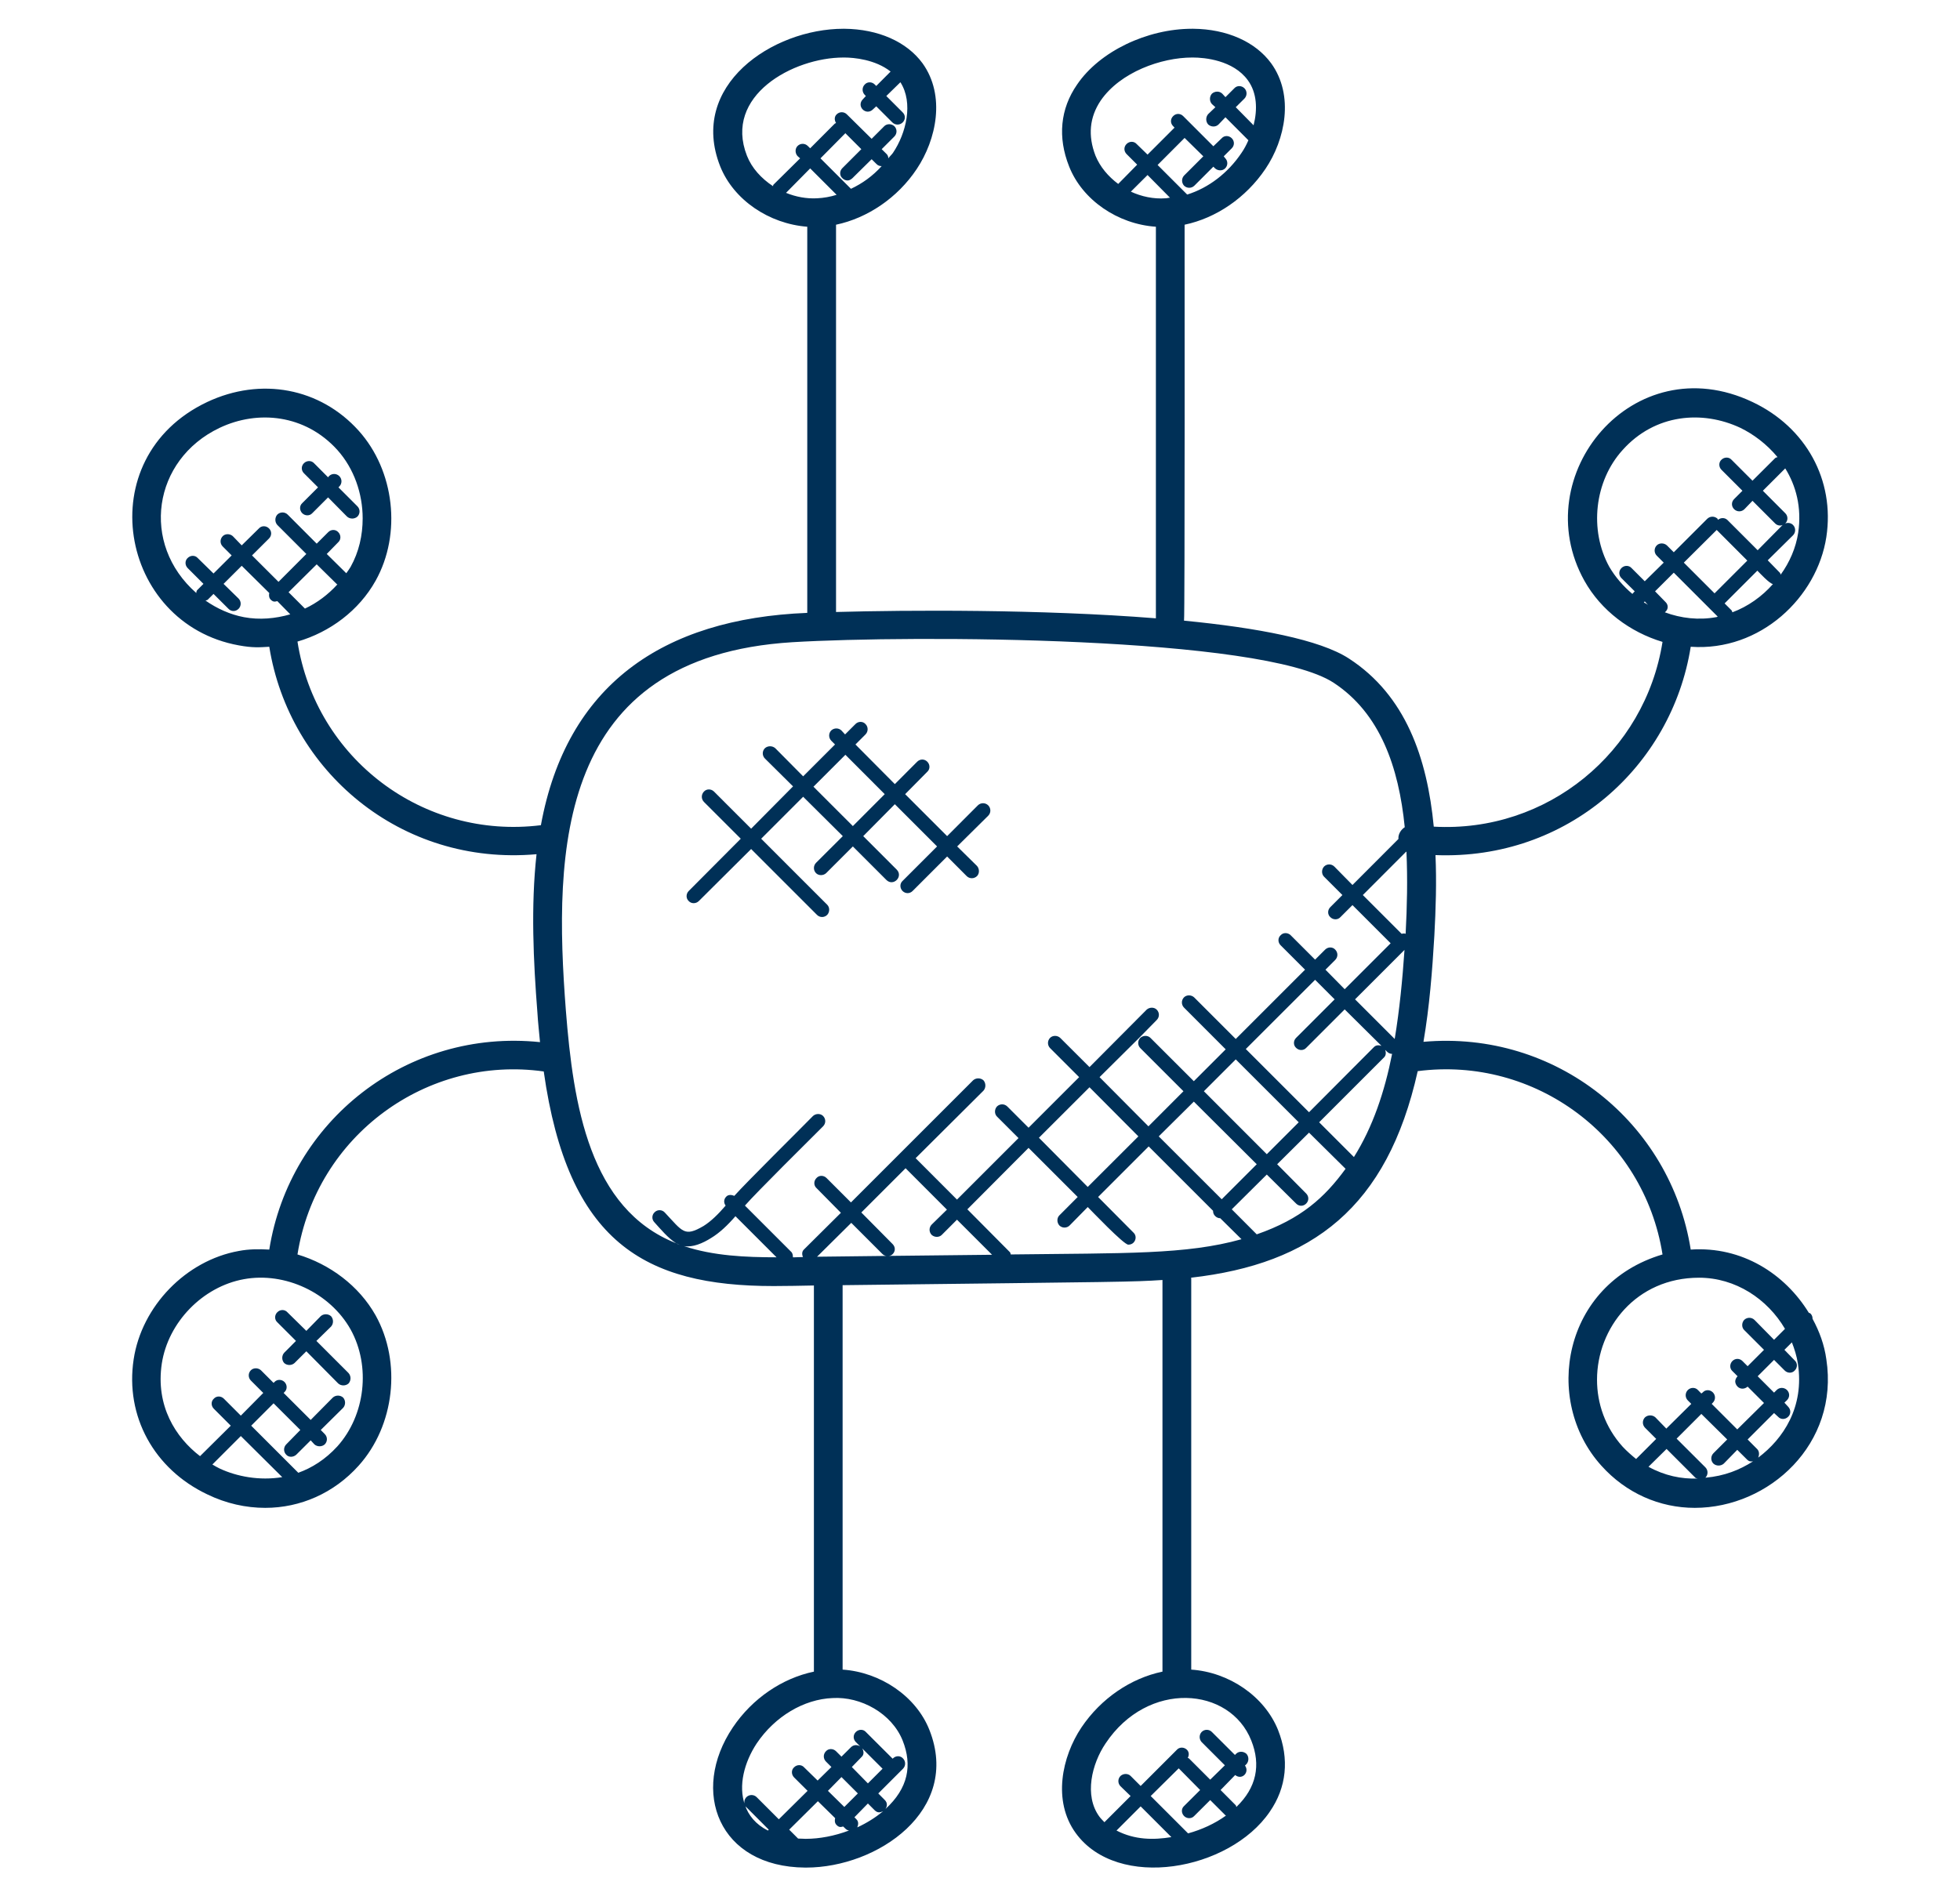 <svg width="31" height="30" viewBox="0 0 31 30" fill="none" xmlns="http://www.w3.org/2000/svg">
<path d="M13.489 13.069L13.993 12.564L13.371 11.941L12.866 12.446L13.489 13.069ZM13.366 11.619L13.53 11.455C13.575 11.409 13.648 11.409 13.689 11.455C13.734 11.5 13.734 11.573 13.689 11.619L13.53 11.778L14.153 12.405L14.507 12.05C14.553 12.005 14.621 12.005 14.666 12.05C14.712 12.096 14.712 12.169 14.666 12.21L14.316 12.564L14.98 13.228L15.466 12.741C15.512 12.696 15.584 12.696 15.63 12.741C15.675 12.787 15.675 12.86 15.63 12.905L15.139 13.391L15.453 13.7C15.493 13.746 15.493 13.819 15.453 13.86C15.407 13.905 15.334 13.905 15.289 13.86L14.98 13.55L14.434 14.096C14.389 14.141 14.321 14.141 14.275 14.096C14.23 14.05 14.23 13.978 14.275 13.937L14.821 13.391L14.153 12.723L13.653 13.228L14.184 13.759C14.289 13.869 14.13 14.028 14.021 13.923L13.489 13.391L13.066 13.814C13.021 13.855 12.948 13.855 12.907 13.814C12.862 13.769 12.862 13.696 12.907 13.65L13.33 13.228L12.703 12.605L12.039 13.269L13.084 14.314C13.125 14.355 13.125 14.428 13.084 14.473C13.039 14.519 12.966 14.519 12.921 14.473L11.88 13.432L11.053 14.255C11.007 14.3 10.934 14.3 10.893 14.255C10.848 14.214 10.848 14.141 10.893 14.096L11.716 13.269L11.134 12.687C11.089 12.641 11.089 12.569 11.134 12.523C11.175 12.478 11.248 12.478 11.293 12.523L11.88 13.11L12.543 12.441L12.098 12C12.053 11.955 12.053 11.882 12.098 11.837C12.143 11.796 12.216 11.796 12.262 11.837L12.703 12.282L13.207 11.778L13.148 11.719C13.103 11.673 13.103 11.6 13.148 11.555C13.194 11.514 13.262 11.514 13.307 11.555L13.366 11.619Z" fill="#003057"/>
<path d="M5.653 8.01C5.698 8.055 5.698 8.128 5.653 8.173C5.607 8.214 5.535 8.214 5.489 8.173L5.189 7.869L4.939 8.119C4.898 8.164 4.826 8.164 4.78 8.119C4.735 8.073 4.735 8.001 4.78 7.96L5.03 7.71L4.807 7.487C4.762 7.442 4.762 7.373 4.807 7.328C4.853 7.283 4.926 7.283 4.967 7.328L5.189 7.551L5.203 7.533C5.248 7.487 5.321 7.487 5.367 7.533C5.412 7.578 5.412 7.651 5.367 7.696L5.353 7.71L5.653 8.01Z" fill="#003057"/>
<path d="M4.681 21.214L4.386 20.919C4.34 20.878 4.34 20.805 4.386 20.76C4.431 20.714 4.504 20.714 4.545 20.76L4.845 21.055L5.072 20.823C5.117 20.782 5.19 20.782 5.236 20.823C5.277 20.869 5.277 20.942 5.236 20.987L5.004 21.214L5.513 21.723C5.554 21.769 5.554 21.841 5.513 21.887C5.467 21.928 5.395 21.928 5.349 21.887L4.845 21.378L4.658 21.564C4.613 21.605 4.54 21.605 4.495 21.564C4.454 21.519 4.454 21.446 4.495 21.401L4.681 21.214Z" fill="#003057"/>
<path d="M4.564 9.369L4.823 9.628C5.018 9.537 5.191 9.405 5.336 9.246C5.332 9.241 5.327 9.246 5.327 9.241L5.009 8.928L4.564 9.369ZM3.614 9.632L3.377 9.396L3.286 9.487C3.277 9.496 3.264 9.496 3.25 9.501C3.432 9.628 3.641 9.723 3.859 9.764C4.105 9.81 4.355 9.787 4.591 9.719L4.386 9.51C4.35 9.519 4.323 9.528 4.282 9.487C4.255 9.46 4.25 9.419 4.259 9.382L3.823 8.951L3.536 9.237L3.773 9.469C3.818 9.514 3.818 9.587 3.773 9.632C3.727 9.678 3.659 9.678 3.614 9.632ZM3.473 23.232C3.745 23.36 4.105 23.428 4.464 23.369L3.809 22.719L3.359 23.169C3.395 23.191 3.436 23.214 3.473 23.232ZM12.432 3.051C12.586 3.114 12.755 3.146 12.923 3.137C13.027 3.132 13.132 3.114 13.232 3.082L12.814 2.664L12.432 3.051ZM10.818 19.714C11.282 19.869 11.795 19.891 12.282 19.891L11.632 19.241C11.514 19.378 11.382 19.505 11.245 19.587C11.114 19.669 10.959 19.737 10.818 19.714ZM5.336 22.882C5.777 22.391 5.868 21.614 5.545 21.032C5.218 20.451 4.509 20.119 3.859 20.237C3.205 20.355 2.659 20.919 2.559 21.573C2.459 22.241 2.777 22.741 3.164 23.037L3.65 22.555L3.382 22.287C3.336 22.241 3.336 22.169 3.382 22.128C3.423 22.082 3.495 22.082 3.541 22.128L3.809 22.396L4.164 22.037L3.968 21.841C3.923 21.796 3.923 21.723 3.968 21.678C4.009 21.637 4.082 21.637 4.127 21.678L4.327 21.878L4.341 21.864C4.382 21.819 4.455 21.819 4.5 21.864C4.545 21.91 4.545 21.982 4.5 22.023L4.486 22.037L4.914 22.464L5.264 22.11C5.309 22.069 5.382 22.069 5.427 22.11C5.468 22.155 5.468 22.228 5.427 22.273L5.073 22.623L5.136 22.687C5.182 22.732 5.182 22.805 5.136 22.851C5.091 22.891 5.018 22.891 4.973 22.851L4.914 22.787L4.686 23.014C4.641 23.055 4.568 23.06 4.527 23.014C4.482 22.969 4.482 22.896 4.527 22.851L4.75 22.623L4.327 22.201L3.973 22.555L4.718 23.3C4.932 23.223 5.145 23.091 5.336 22.882ZM5.545 8.969C5.677 8.732 5.736 8.469 5.736 8.201C5.736 7.81 5.6 7.414 5.336 7.119C4.827 6.555 4.077 6.482 3.473 6.769C2.414 7.273 2.218 8.605 3.105 9.382C3.105 9.364 3.109 9.341 3.127 9.328L3.218 9.237L2.968 8.987C2.923 8.941 2.923 8.869 2.968 8.828C3.014 8.782 3.086 8.782 3.127 8.828L3.377 9.073L3.664 8.787L3.523 8.646C3.477 8.601 3.477 8.528 3.523 8.482C3.564 8.441 3.636 8.441 3.682 8.482L3.823 8.628L4.095 8.36C4.136 8.314 4.209 8.314 4.255 8.36C4.3 8.405 4.3 8.473 4.255 8.519L3.986 8.787L4.405 9.205L4.845 8.764L4.386 8.305C4.345 8.26 4.345 8.187 4.386 8.141C4.432 8.096 4.505 8.096 4.55 8.141L5.009 8.601L5.191 8.419C5.236 8.373 5.309 8.373 5.35 8.419C5.395 8.464 5.395 8.537 5.35 8.578L5.168 8.764L5.477 9.069C5.5 9.037 5.523 9.005 5.545 8.969ZM16.432 18L17.204 18.778L18.005 17.978L17.232 17.201L16.432 18ZM13.623 19.182L14.118 19.682C14.164 19.728 14.164 19.796 14.118 19.841C14.1 19.86 14.077 19.869 14.05 19.869L15.691 19.851L15.136 19.296L14.895 19.537C14.854 19.578 14.782 19.578 14.736 19.537C14.691 19.491 14.691 19.419 14.736 19.373L14.977 19.137L14.323 18.482L13.623 19.182ZM13.545 28.782C13.582 28.819 13.577 28.864 13.559 28.91C13.709 28.841 13.845 28.755 13.968 28.655C13.923 28.673 13.886 28.687 13.836 28.641L13.727 28.532L13.514 28.75L13.545 28.782ZM13.473 27.955L13.727 28.214L13.959 27.982L13.636 27.66C13.664 27.705 13.668 27.76 13.627 27.796L13.473 27.955ZM12.923 19.882L14.027 19.869C14.005 19.869 13.977 19.86 13.959 19.841L13.464 19.346L12.923 19.882ZM13.323 2.66L13.623 2.36L13.368 2.105C13.368 2.105 13.368 2.114 13.364 2.114L12.977 2.505L13.459 2.987C13.641 2.901 13.8 2.787 13.945 2.628C13.945 2.628 13.945 2.628 13.941 2.628C13.914 2.628 13.886 2.619 13.864 2.596L13.786 2.519L13.482 2.819C13.459 2.841 13.432 2.855 13.405 2.855C13.373 2.855 13.345 2.841 13.323 2.819C13.277 2.778 13.277 2.705 13.323 2.66ZM13.427 28.96C13.395 28.946 13.409 28.969 13.336 28.896C13.3 28.905 13.273 28.914 13.232 28.873C13.2 28.841 13.2 28.8 13.209 28.764L12.936 28.496L12.482 28.946L12.623 29.087C12.668 29.087 12.709 29.091 12.736 29.091H12.741H12.75C12.959 29.091 13.2 29.046 13.427 28.96ZM13.309 27.791L13.464 27.637C13.505 27.601 13.559 27.601 13.604 27.628L13.536 27.56C13.491 27.514 13.491 27.446 13.536 27.401C13.582 27.355 13.655 27.355 13.695 27.401L14.118 27.823L14.123 27.819C14.168 27.773 14.241 27.773 14.282 27.819C14.327 27.864 14.327 27.937 14.282 27.982L14.2 28.064L13.891 28.373L13.995 28.478C14.036 28.519 14.036 28.573 14.005 28.619C14.364 28.291 14.432 27.928 14.277 27.537C14.104 27.105 13.614 26.837 13.168 26.864C12.714 26.882 12.255 27.155 11.968 27.582C11.773 27.878 11.673 28.25 11.782 28.555C11.836 28.719 11.954 28.864 12.145 28.96L12.159 28.946L11.805 28.591C11.791 28.582 11.786 28.569 11.782 28.555C11.764 28.514 11.773 28.464 11.805 28.432C11.85 28.387 11.923 28.387 11.968 28.432L12.318 28.782L12.773 28.332L12.559 28.119C12.514 28.073 12.514 28 12.559 27.96C12.604 27.914 12.677 27.914 12.718 27.96L12.932 28.169L13.15 27.955L13.064 27.869C13.018 27.823 13.018 27.75 13.064 27.705C13.104 27.66 13.177 27.66 13.223 27.705L13.309 27.791ZM14.086 1.132C13.845 0.941 13.505 0.91 13.354 0.91C13.35 0.91 13.345 0.91 13.341 0.91C12.545 0.91 11.441 1.514 11.814 2.464C11.891 2.66 12.041 2.823 12.227 2.946C12.227 2.937 12.227 2.932 12.232 2.923L12.655 2.505L12.614 2.469C12.573 2.423 12.573 2.351 12.614 2.31C12.659 2.264 12.732 2.264 12.777 2.31L12.814 2.346L13.204 1.955C13.209 1.951 13.218 1.951 13.223 1.946C13.195 1.901 13.195 1.846 13.232 1.81C13.277 1.764 13.35 1.764 13.395 1.81L13.786 2.196L13.986 1.996C14.027 1.955 14.1 1.955 14.145 1.996C14.191 2.041 14.191 2.114 14.145 2.16L13.945 2.36L14.023 2.437C14.041 2.455 14.05 2.478 14.05 2.505C14.073 2.473 14.1 2.451 14.123 2.419C14.332 2.11 14.45 1.628 14.241 1.301L14.018 1.519L14.277 1.778C14.323 1.823 14.323 1.891 14.277 1.937C14.232 1.982 14.159 1.982 14.114 1.937L13.859 1.682L13.805 1.732C13.759 1.778 13.691 1.778 13.645 1.732C13.6 1.687 13.6 1.619 13.645 1.573L13.695 1.519L13.677 1.501C13.632 1.455 13.632 1.382 13.677 1.337C13.718 1.291 13.791 1.291 13.836 1.337L13.859 1.36L14.086 1.132ZM13.354 28.587L13.568 28.373L13.309 28.114L13.095 28.332L13.354 28.587ZM18.641 27.978L18.2 28.414L18.791 29.005C19.005 28.946 19.214 28.851 19.391 28.723C19.391 28.719 19.386 28.723 19.382 28.719L19.141 28.478L18.886 28.732C18.864 28.755 18.836 28.764 18.809 28.764C18.709 28.764 18.654 28.641 18.727 28.573L18.982 28.319L18.645 27.978C18.641 27.978 18.641 27.978 18.641 27.978ZM18.15 2.769L17.886 3.032C18.055 3.11 18.245 3.151 18.436 3.137C18.459 3.137 18.482 3.128 18.505 3.128L18.15 2.769ZM17.845 19.691C17.773 19.691 17.259 19.151 17.204 19.096L16.918 19.387C16.873 19.432 16.8 19.432 16.755 19.387C16.714 19.341 16.714 19.269 16.755 19.228L17.045 18.937L16.268 18.16L15.3 19.132L15.973 19.81C15.982 19.819 15.982 19.832 15.986 19.846C17.791 19.823 18.759 19.851 19.636 19.605L19.3 19.273C19.268 19.273 19.241 19.26 19.218 19.237C19.195 19.214 19.186 19.187 19.186 19.155L18.168 18.137L17.368 18.937L17.927 19.5C17.973 19.541 17.973 19.614 17.927 19.66C17.904 19.682 17.877 19.691 17.845 19.691ZM18.041 28.578L17.659 28.96C17.95 29.11 18.245 29.11 18.527 29.064L18.041 28.578ZM26.064 9.569L26.014 9.514L26 9.532C26.023 9.541 26.045 9.555 26.064 9.569ZM26.359 22.923L26.073 23.205C26.327 23.346 26.595 23.401 26.85 23.391C26.836 23.387 26.823 23.387 26.814 23.378L26.359 22.923ZM26.177 9.355L26.341 9.523C26.386 9.564 26.395 9.637 26.332 9.687C26.586 9.782 26.868 9.814 27.141 9.764C27.15 9.764 27.159 9.76 27.168 9.755L26.473 9.06L26.177 9.355ZM21.432 15.81L22.059 16.437C22.136 15.973 22.182 15.496 22.214 15.028L21.432 15.81ZM21.555 14.16L22.168 14.773C22.191 14.769 22.209 14.764 22.232 14.773C22.255 14.341 22.264 13.905 22.245 13.478C22.241 13.473 22.241 13.473 22.241 13.473L21.555 14.16ZM21.891 16.728L20.864 17.755L21.414 18.305C21.714 17.828 21.9 17.269 22.018 16.673C21.991 16.673 21.959 16.66 21.941 16.641L21.909 16.61C21.923 16.651 21.923 16.696 21.891 16.728ZM19.323 18.973L19.877 18.419L18.882 17.428L18.327 17.978L19.323 18.973ZM20.036 18.26L20.541 17.755L19.545 16.76L19.041 17.264L20.036 18.26ZM20.641 15.341L20.255 14.955C20.209 14.91 20.209 14.837 20.255 14.796C20.295 14.751 20.368 14.751 20.414 14.796L20.8 15.182L20.959 15.023C21.005 14.978 21.077 14.978 21.118 15.023C21.164 15.069 21.164 15.141 21.118 15.187L20.964 15.341L21.268 15.65L21.995 14.923L21.391 14.319L21.2 14.51C21.159 14.555 21.086 14.555 21.041 14.51C20.995 14.469 20.995 14.396 21.041 14.351L21.232 14.16L20.941 13.869C20.9 13.828 20.9 13.755 20.941 13.71C20.986 13.664 21.059 13.664 21.105 13.71L21.391 14.001L22.118 13.273C22.118 13.26 22.118 13.251 22.118 13.241C22.127 13.173 22.168 13.119 22.218 13.087C22.123 12.132 21.827 11.282 21.091 10.8C19.959 10.064 14.427 10.046 12.532 10.16C8.8 10.391 8.755 13.455 8.95 15.987C9.068 17.487 9.323 19.128 10.695 19.669C10.714 19.682 10.732 19.687 10.755 19.696C10.736 19.687 10.714 19.678 10.695 19.669C10.568 19.591 10.441 19.437 10.35 19.337C10.305 19.291 10.309 19.219 10.354 19.178C10.4 19.132 10.473 19.137 10.514 19.182C10.8 19.487 10.823 19.573 11.127 19.396C11.245 19.323 11.364 19.205 11.477 19.073C11.445 19.032 11.445 18.973 11.486 18.932C11.518 18.896 11.573 18.901 11.614 18.919C11.8 18.71 12.659 17.86 12.859 17.655C12.905 17.614 12.977 17.614 13.018 17.655C13.064 17.701 13.064 17.773 13.018 17.819C12.827 18.01 11.959 18.869 11.782 19.073L12.509 19.8C12.536 19.823 12.541 19.855 12.541 19.891H12.568L12.7 19.887C12.682 19.846 12.682 19.8 12.714 19.769L13.3 19.187L12.914 18.796C12.868 18.755 12.868 18.682 12.914 18.637C12.954 18.591 13.027 18.591 13.073 18.637L13.459 19.023L15.391 17.091C15.436 17.05 15.509 17.05 15.555 17.091C15.595 17.137 15.595 17.21 15.555 17.255L14.482 18.323L15.136 18.978L16.109 18.005L15.768 17.664C15.727 17.623 15.727 17.55 15.768 17.505C15.814 17.46 15.886 17.46 15.932 17.505L16.268 17.841L17.068 17.041L16.609 16.582C16.564 16.537 16.564 16.464 16.609 16.419C16.65 16.378 16.723 16.378 16.768 16.419L17.232 16.882L18.136 15.973C18.182 15.932 18.255 15.932 18.295 15.973C18.341 16.019 18.341 16.091 18.295 16.137L18.027 16.41L17.391 17.041L18.164 17.819L18.718 17.264L18.036 16.582C17.991 16.537 17.991 16.464 18.036 16.419C18.082 16.378 18.154 16.378 18.195 16.419L18.882 17.105L19.386 16.601L18.727 15.941C18.682 15.896 18.682 15.823 18.727 15.778C18.768 15.737 18.841 15.737 18.886 15.778L19.545 16.437L20.641 15.341ZM19.482 19.132L19.877 19.528C20.582 19.282 20.95 18.946 21.282 18.491L20.704 17.919L20.2 18.419L20.659 18.882C20.704 18.928 20.704 18.996 20.659 19.041C20.614 19.087 20.545 19.087 20.5 19.041L20.036 18.582L19.482 19.132ZM20.8 15.501L19.704 16.596L20.704 17.596L21.732 16.564C21.764 16.532 21.809 16.532 21.85 16.546L21.268 15.969L20.659 16.578C20.618 16.623 20.545 16.623 20.5 16.578C20.454 16.537 20.454 16.464 20.5 16.419L21.109 15.81L20.8 15.501ZM19.555 28.587C19.873 28.282 19.945 27.923 19.791 27.537C19.454 26.682 18.154 26.578 17.486 27.582C17.268 27.905 17.145 28.405 17.386 28.737C17.409 28.769 17.441 28.8 17.468 28.828C17.473 28.828 17.473 28.823 17.473 28.823L17.882 28.414L17.723 28.26C17.677 28.214 17.677 28.141 17.723 28.096C17.768 28.055 17.841 28.055 17.882 28.096L18.041 28.255L18.614 27.682C18.654 27.637 18.727 27.637 18.773 27.682C18.809 27.719 18.809 27.769 18.786 27.81C18.791 27.814 18.8 27.814 18.805 27.819L19.141 28.155L19.373 27.928L19.005 27.56C18.964 27.514 18.964 27.446 19.005 27.401C19.05 27.355 19.123 27.355 19.168 27.401L19.532 27.764L19.55 27.746C19.595 27.701 19.668 27.705 19.714 27.746C19.755 27.791 19.755 27.864 19.714 27.91L19.691 27.932C19.768 28.037 19.645 28.169 19.536 28.082L19.305 28.319L19.545 28.56C19.55 28.564 19.55 28.578 19.555 28.587ZM19.827 1.982C19.891 1.732 19.882 1.469 19.736 1.269C19.505 0.951 19.05 0.91 18.868 0.91C18.864 0.91 18.859 0.91 18.855 0.91C18.368 0.91 17.718 1.141 17.409 1.591C17.232 1.855 17.204 2.146 17.327 2.464C17.4 2.641 17.527 2.791 17.686 2.91L17.986 2.605L17.818 2.437C17.773 2.391 17.773 2.323 17.818 2.278C17.864 2.232 17.936 2.232 17.977 2.278L18.15 2.446L18.577 2.019L18.555 1.996C18.509 1.951 18.509 1.882 18.555 1.837C18.6 1.791 18.668 1.791 18.714 1.837L19.191 2.314L19.323 2.187C19.364 2.141 19.436 2.141 19.482 2.187C19.527 2.232 19.527 2.301 19.482 2.346L19.355 2.473L19.377 2.501C19.423 2.546 19.423 2.619 19.377 2.664C19.336 2.705 19.264 2.705 19.218 2.664L19.191 2.637L18.891 2.937C18.845 2.982 18.773 2.982 18.727 2.937C18.686 2.891 18.686 2.823 18.727 2.778L19.032 2.473L18.736 2.182L18.309 2.61L18.777 3.078C19.114 2.973 19.423 2.737 19.636 2.419C19.677 2.36 19.714 2.291 19.745 2.219L19.382 1.855L19.273 1.969C19.227 2.014 19.154 2.01 19.109 1.969C19.068 1.923 19.068 1.851 19.109 1.805L19.223 1.696L19.168 1.646C19.127 1.601 19.127 1.528 19.168 1.482C19.214 1.441 19.286 1.437 19.332 1.482L19.382 1.537L19.523 1.396C19.564 1.351 19.636 1.351 19.682 1.396C19.727 1.441 19.727 1.514 19.682 1.56L19.545 1.696L19.827 1.982ZM27.882 7.764L28.236 8.119C28.282 8.164 28.282 8.237 28.236 8.282C28.277 8.264 28.327 8.273 28.359 8.305C28.404 8.351 28.404 8.423 28.359 8.469L27.959 8.864L28.15 9.06C28.159 9.069 28.159 9.082 28.164 9.091C28.305 8.896 28.404 8.669 28.441 8.428C28.5 8.023 28.404 7.682 28.236 7.41L27.882 7.764ZM28.886 8.496C28.741 9.446 27.845 10.31 26.741 10.232C26.441 12.123 24.791 13.61 22.704 13.528C22.723 13.95 22.709 14.382 22.686 14.805C22.654 15.355 22.609 15.928 22.514 16.482C24.609 16.296 26.423 17.76 26.741 19.769C27.555 19.714 28.232 20.155 28.609 20.769C28.618 20.773 28.627 20.773 28.636 20.782C28.659 20.805 28.668 20.832 28.668 20.864C28.777 21.064 28.855 21.278 28.886 21.505C29.091 22.841 27.982 23.855 26.805 23.855C26.25 23.855 25.718 23.623 25.327 23.187C24.395 22.155 24.718 20.314 26.295 19.846C26 17.982 24.277 16.705 22.423 16.946C21.941 19.105 20.755 19.996 18.836 20.214L18.841 20.219V26.414C19.441 26.455 20 26.837 20.214 27.369C20.395 27.828 20.35 28.278 20.082 28.664C19.445 29.596 17.677 29.914 17.014 29C16.645 28.491 16.795 27.791 17.105 27.328C17.414 26.869 17.886 26.55 18.386 26.446V20.25C17.886 20.282 17.864 20.278 13.327 20.332V26.414C13.927 26.455 14.491 26.837 14.7 27.369C15.204 28.641 13.877 29.546 12.75 29.546C12.745 29.546 12.741 29.546 12.736 29.546C11.368 29.537 10.909 28.341 11.591 27.328C11.9 26.869 12.373 26.55 12.873 26.446V20.337C12.7 20.341 12.4 20.346 12.236 20.346C10.191 20.346 8.982 19.651 8.6 16.951C6.755 16.691 5.005 17.96 4.705 19.846C5.218 20 5.677 20.341 5.941 20.81C6.355 21.555 6.241 22.555 5.673 23.187C5.282 23.623 4.75 23.855 4.195 23.855C3.891 23.855 3.577 23.787 3.277 23.641C2.436 23.241 1.977 22.405 2.114 21.505C2.241 20.664 2.941 19.941 3.777 19.791C3.936 19.76 4.1 19.76 4.259 19.769C4.582 17.732 6.436 16.269 8.541 16.487C8.527 16.332 8.509 16.178 8.5 16.023C8.436 15.205 8.395 14.337 8.486 13.514C6.332 13.705 4.573 12.191 4.259 10.232C4.105 10.241 4 10.251 3.777 10.21C1.886 9.869 1.405 7.246 3.277 6.36C4.127 5.96 5.064 6.137 5.673 6.814C6.241 7.446 6.355 8.446 5.941 9.187C5.677 9.66 5.218 10.001 4.705 10.15C4.995 12.005 6.695 13.287 8.555 13.055C8.959 10.846 10.473 9.787 12.768 9.696V3.587C12.164 3.541 11.604 3.164 11.391 2.632C10.886 1.355 12.214 0.455 13.341 0.455H13.354C13.891 0.46 14.341 0.66 14.591 1.001C14.959 1.514 14.809 2.21 14.5 2.673C14.195 3.132 13.718 3.451 13.223 3.555V9.682C14.354 9.651 16.459 9.637 18.282 9.782V3.587C17.677 3.546 17.118 3.164 16.909 2.632C16.727 2.173 16.768 1.723 17.036 1.337C17.391 0.814 18.141 0.455 18.855 0.455H18.873C19.404 0.46 19.855 0.66 20.105 1.001C20.473 1.51 20.327 2.21 20.014 2.673C19.704 3.132 19.232 3.451 18.736 3.555C18.736 3.623 18.741 9.751 18.727 9.819C19.886 9.932 20.877 10.119 21.336 10.419C22.232 11.001 22.573 11.991 22.677 13.078C24.473 13.178 26.018 11.9 26.295 10.155C25.782 10.001 25.323 9.66 25.059 9.187C24.132 7.523 25.832 5.464 27.718 6.36C28.564 6.76 29.023 7.596 28.886 8.496ZM28.059 22.355L27.641 22.773L27.795 22.928C27.827 22.964 27.827 23.014 27.809 23.06C28.204 22.764 28.541 22.26 28.436 21.573C28.418 21.455 28.382 21.341 28.341 21.237L28.223 21.355L28.386 21.523C28.432 21.564 28.432 21.637 28.386 21.682C28.345 21.728 28.273 21.728 28.227 21.682L28.059 21.514L27.8 21.773L28.059 22.032L28.1 21.991C28.145 21.946 28.218 21.946 28.264 21.991C28.309 22.037 28.309 22.105 28.264 22.151L28.223 22.191L28.282 22.255C28.327 22.3 28.327 22.373 28.282 22.414C28.236 22.46 28.164 22.46 28.123 22.414L28.059 22.355ZM27.795 9.028L27.277 9.546L27.386 9.655C27.395 9.664 27.395 9.678 27.4 9.687C27.645 9.596 27.868 9.437 28.041 9.241C27.977 9.223 27.845 9.078 27.795 9.028ZM27.632 23.091L27.477 22.937L27.264 23.155C27.218 23.196 27.145 23.196 27.1 23.155C27.055 23.11 27.055 23.037 27.1 22.991L27.318 22.773L26.909 22.369L26.518 22.76L26.973 23.214C27.018 23.26 27.018 23.332 26.973 23.378C27.277 23.351 27.514 23.255 27.727 23.119C27.691 23.123 27.664 23.123 27.632 23.091ZM27.641 21.937C27.595 21.978 27.527 21.982 27.482 21.937C27.459 21.914 27.445 21.882 27.445 21.855C27.445 21.828 27.459 21.796 27.482 21.773L27.4 21.691C27.355 21.651 27.355 21.578 27.4 21.532C27.445 21.487 27.514 21.487 27.559 21.532L27.641 21.614L27.9 21.355L27.586 21.041C27.545 21 27.545 20.928 27.586 20.882C27.632 20.837 27.704 20.837 27.75 20.882L28.059 21.196L28.232 21.023C27.954 20.55 27.45 20.214 26.873 20.214C25.877 20.214 25.259 21.01 25.259 21.828C25.259 22.201 25.386 22.578 25.664 22.887C25.732 22.96 25.805 23.023 25.877 23.082L26.195 22.764L26.018 22.587C25.973 22.541 25.973 22.469 26.018 22.423C26.064 22.382 26.136 22.382 26.182 22.423L26.355 22.601L26.75 22.21L26.695 22.155C26.65 22.11 26.65 22.037 26.695 21.991C26.741 21.946 26.814 21.946 26.855 21.991L26.909 22.046L26.932 22.028C26.973 21.982 27.045 21.982 27.091 22.028C27.136 22.073 27.136 22.146 27.091 22.191L27.073 22.21L27.477 22.614L27.9 22.196L27.641 21.937ZM27.323 8.228L27.8 8.705L28.195 8.305C28.159 8.323 28.109 8.314 28.077 8.282L27.718 7.923L27.591 8.055C27.545 8.101 27.473 8.101 27.427 8.055C27.382 8.01 27.382 7.941 27.427 7.896L27.559 7.764L27.227 7.432C27.182 7.387 27.182 7.314 27.227 7.273C27.273 7.228 27.345 7.228 27.386 7.273L27.718 7.605L28.073 7.251C28.086 7.237 28.1 7.237 28.114 7.232C27.941 7.023 27.732 6.869 27.527 6.769C26.927 6.487 26.177 6.546 25.664 7.119C25.218 7.61 25.132 8.387 25.454 8.969C25.55 9.132 25.673 9.273 25.818 9.396L25.855 9.355L25.645 9.146C25.6 9.101 25.6 9.032 25.645 8.987C25.691 8.941 25.764 8.941 25.805 8.987L26.014 9.196L26.314 8.901L26.204 8.791C26.159 8.746 26.159 8.673 26.204 8.628C26.245 8.587 26.318 8.587 26.364 8.628L26.473 8.737L27.005 8.205C27.05 8.164 27.118 8.164 27.164 8.205C27.168 8.214 27.168 8.219 27.173 8.223C27.218 8.187 27.282 8.187 27.323 8.228ZM27.118 9.387L27.636 8.869L27.159 8.391C27.154 8.391 27.154 8.387 27.154 8.382L26.632 8.901L27.118 9.387Z" fill="#003057"/>
</svg>

